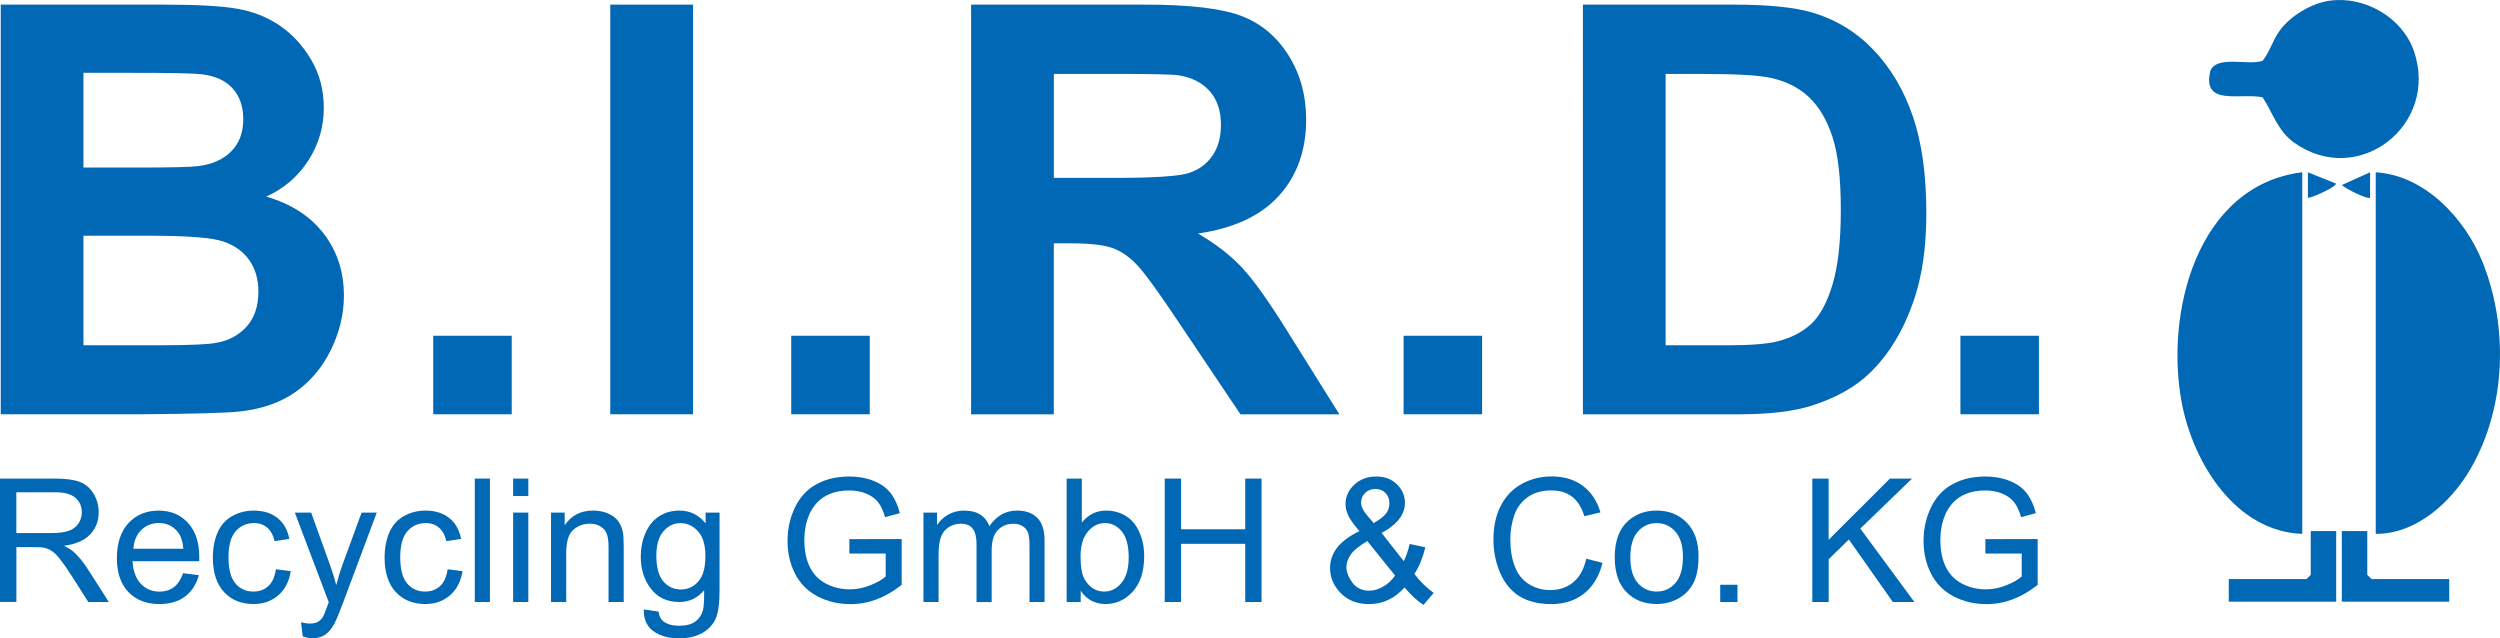 <?xml version="1.0" encoding="utf-8"?>
<svg xmlns="http://www.w3.org/2000/svg" data-name="Ebene 1" id="Ebene_1" viewBox="0 0 874 223.15">
  <defs>
    <style>
      .cls-1 {
        fill: #0168b5;
      }
    </style>
  </defs>
  <g>
    <path class="cls-1" d="M.26,1.62h57.25c11.33,0,19.78.47,25.35,1.42,5.57.94,10.55,2.92,14.95,5.91,4.4,3,8.06,6.98,10.99,11.97,2.93,4.98,4.4,10.57,4.4,16.75,0,6.71-1.81,12.86-5.42,18.46-3.61,5.6-8.52,9.8-14.7,12.6,8.73,2.54,15.43,6.87,20.12,12.99,4.69,6.12,7.03,13.32,7.03,21.59,0,6.51-1.52,12.85-4.54,19-3.03,6.15-7.16,11.07-12.41,14.75s-11.71,5.94-19.39,6.79c-4.82.52-16.45.85-34.88.98H.26V1.62ZM29.17,25.46v33.12h18.95c11.26,0,18.27-.16,21-.49,4.95-.59,8.84-2.29,11.67-5.13,2.83-2.83,4.25-6.56,4.25-11.19s-1.22-8.03-3.66-10.79c-2.44-2.77-6.07-4.44-10.89-5.03-2.87-.33-11.11-.49-24.72-.49h-16.61ZM29.17,82.41v38.29h26.77c10.42,0,17.03-.29,19.83-.88,4.3-.78,7.8-2.69,10.5-5.71s4.06-7.08,4.06-12.16c0-4.3-1.04-7.94-3.13-10.94-2.08-2.99-5.1-5.18-9.04-6.55s-12.49-2.05-25.64-2.05h-23.35Z"/>
    <path class="cls-1" d="M151.45,144.83v-27.45h27.45v27.45h-27.45Z"/>
    <path class="cls-1" d="M213.35,144.83V1.62h28.92v143.21h-28.92Z"/>
    <path class="cls-1" d="M276.62,144.83v-27.45h27.45v27.45h-27.45Z"/>
    <path class="cls-1" d="M339.5,144.83V1.62h60.86c15.3,0,26.42,1.29,33.36,3.86,6.94,2.57,12.49,7.15,16.66,13.73,4.17,6.58,6.25,14.1,6.25,22.57,0,10.75-3.16,19.62-9.48,26.62-6.32,7-15.76,11.41-28.33,13.24,6.25,3.65,11.41,7.65,15.48,12.02,4.07,4.37,9.56,12.11,16.46,23.25l17.49,27.94h-34.58l-20.91-31.16c-7.42-11.14-12.5-18.15-15.24-21.05-2.74-2.9-5.64-4.88-8.69-5.96-3.06-1.07-7.91-1.61-14.56-1.61h-5.86v59.79h-28.92ZM368.42,62.19h21.39c13.87,0,22.53-.59,25.99-1.76,3.45-1.17,6.15-3.19,8.11-6.06,1.95-2.87,2.93-6.45,2.93-10.75,0-4.82-1.29-8.71-3.86-11.67-2.57-2.96-6.2-4.84-10.89-5.62-2.34-.33-9.38-.49-21.1-.49h-22.57v36.34Z"/>
    <path class="cls-1" d="M490.69,144.83v-27.45h27.45v27.45h-27.45Z"/>
    <path class="cls-1" d="M553.38,1.62h52.85c11.92,0,21,.91,27.26,2.74,8.4,2.48,15.6,6.87,21.59,13.19,5.99,6.32,10.55,14.05,13.68,23.2,3.13,9.15,4.69,20.44,4.69,33.85,0,11.79-1.47,21.95-4.4,30.48-3.58,10.42-8.69,18.85-15.34,25.3-5.02,4.88-11.79,8.69-20.32,11.43-6.38,2.02-14.92,3.03-25.59,3.03h-54.41V1.62ZM582.3,25.85v94.86h21.59c8.07,0,13.9-.45,17.49-1.37,4.69-1.17,8.58-3.16,11.67-5.96,3.09-2.8,5.62-7.41,7.57-13.82s2.93-15.16,2.93-26.23-.98-19.57-2.93-25.5c-1.95-5.93-4.69-10.55-8.21-13.87-3.52-3.32-7.98-5.57-13.38-6.74-4.04-.91-11.95-1.37-23.74-1.37h-12.99Z"/>
    <path class="cls-1" d="M685.36,144.83v-27.45h27.45v27.45h-27.45Z"/>
  </g>
  <path class="cls-1" d="M601.39,210.46v-6.03h6.03v6.03h-6.03Z"/>
  <g>
    <path class="cls-1" d="M0,210.46v-43.15h19.13c3.85,0,6.77.39,8.77,1.16,2,.78,3.6,2.14,4.8,4.11s1.8,4.13,1.8,6.5c0,3.06-.99,5.64-2.97,7.74s-5.04,3.43-9.18,4c1.51.73,2.66,1.44,3.44,2.15,1.67,1.53,3.25,3.44,4.74,5.74l7.51,11.74h-7.18l-5.71-8.98c-1.67-2.59-3.04-4.57-4.12-5.95s-2.05-2.33-2.9-2.88c-.85-.55-1.72-.93-2.6-1.15-.65-.14-1.71-.21-3.18-.21h-6.62v19.16H0ZM5.71,186.36h12.27c2.61,0,4.65-.27,6.12-.81,1.47-.54,2.59-1.4,3.36-2.59.77-1.19,1.15-2.48,1.15-3.87,0-2.04-.74-3.72-2.22-5.03-1.48-1.31-3.82-1.97-7.02-1.97H5.71v14.28Z"/>
    <path class="cls-1" d="M64.04,200.4l5.47.68c-.86,3.2-2.46,5.68-4.8,7.45s-5.32,2.65-8.95,2.65c-4.57,0-8.2-1.41-10.88-4.22-2.68-2.82-4.02-6.76-4.02-11.85s1.35-9.34,4.06-12.24c2.71-2.9,6.22-4.36,10.54-4.36s7.59,1.42,10.24,4.27,3.97,6.85,3.97,12.01c0,.31,0,.78-.03,1.41h-23.31c.2,3.43,1.17,6.06,2.91,7.89s3.92,2.74,6.53,2.74c1.94,0,3.6-.51,4.97-1.53,1.37-1.02,2.46-2.65,3.27-4.89ZM46.65,191.83h17.45c-.24-2.63-.9-4.6-2-5.92-1.69-2.04-3.87-3.06-6.56-3.06-2.43,0-4.48.81-6.14,2.44-1.66,1.63-2.57,3.81-2.75,6.53Z"/>
    <path class="cls-1" d="M96.44,199.01l5.21.68c-.57,3.59-2.03,6.4-4.37,8.43-2.35,2.03-5.22,3.05-8.64,3.05-4.28,0-7.72-1.4-10.32-4.19-2.6-2.8-3.9-6.8-3.9-12.02,0-3.37.56-6.33,1.68-8.86s2.82-4.43,5.11-5.7c2.29-1.26,4.77-1.9,7.46-1.9,3.39,0,6.17.86,8.33,2.58,2.16,1.72,3.54,4.15,4.15,7.31l-5.15.8c-.49-2.1-1.36-3.68-2.6-4.74-1.25-1.06-2.75-1.59-4.52-1.59-2.67,0-4.84.96-6.5,2.87-1.67,1.91-2.5,4.94-2.5,9.08s.8,7.25,2.41,9.15,3.71,2.85,6.3,2.85c2.08,0,3.82-.64,5.21-1.91s2.28-3.24,2.65-5.89Z"/>
    <path class="cls-1" d="M105.83,222.5l-.59-4.97c1.16.31,2.17.47,3.03.47,1.18,0,2.12-.2,2.83-.59s1.28-.94,1.74-1.65c.33-.53.87-1.84,1.62-3.94.1-.29.26-.73.47-1.3l-11.86-31.32h5.71l6.51,18.1c.84,2.3,1.6,4.71,2.27,7.24.61-2.43,1.33-4.81,2.18-7.12l6.68-18.22h5.3l-11.89,31.79c-1.28,3.43-2.27,5.8-2.97,7.09-.94,1.75-2.02,3.03-3.24,3.84-1.22.81-2.67,1.22-4.36,1.22-1.02,0-2.16-.22-3.41-.65Z"/>
    <path class="cls-1" d="M156.48,199.01l5.21.68c-.57,3.59-2.03,6.4-4.37,8.43-2.35,2.03-5.22,3.05-8.64,3.05-4.28,0-7.72-1.4-10.32-4.19-2.6-2.8-3.9-6.8-3.9-12.02,0-3.37.56-6.33,1.68-8.86s2.82-4.43,5.11-5.7c2.29-1.26,4.77-1.9,7.46-1.9,3.39,0,6.17.86,8.33,2.58,2.16,1.72,3.54,4.15,4.15,7.31l-5.15.8c-.49-2.1-1.36-3.68-2.6-4.74-1.25-1.06-2.75-1.59-4.52-1.59-2.67,0-4.84.96-6.5,2.87-1.67,1.91-2.5,4.94-2.5,9.08s.8,7.25,2.41,9.15,3.71,2.85,6.3,2.85c2.08,0,3.82-.64,5.21-1.91s2.28-3.24,2.65-5.89Z"/>
    <path class="cls-1" d="M165.98,210.46v-43.15h5.3v43.15h-5.3Z"/>
    <path class="cls-1" d="M179.4,173.41v-6.09h5.3v6.09h-5.3ZM179.4,210.46v-31.26h5.3v31.26h-5.3Z"/>
    <path class="cls-1" d="M192.64,210.46v-31.26h4.77v4.44c2.3-3.43,5.61-5.15,9.95-5.15,1.88,0,3.62.34,5.2,1.02,1.58.68,2.76,1.57,3.55,2.66s1.33,2.4,1.65,3.91c.2.98.29,2.7.29,5.15v19.22h-5.3v-19.01c0-2.16-.21-3.77-.62-4.84-.41-1.07-1.14-1.92-2.19-2.56-1.05-.64-2.28-.96-3.69-.96-2.26,0-4.2.72-5.84,2.15-1.64,1.43-2.46,4.15-2.46,8.15v17.07h-5.3Z"/>
    <path class="cls-1" d="M225.07,213.05l5.15.77c.21,1.59.81,2.75,1.79,3.47,1.32.98,3.11,1.47,5.39,1.47,2.45,0,4.35-.49,5.68-1.47s2.24-2.35,2.71-4.12c.27-1.08.4-3.34.38-6.8-2.32,2.73-5.2,4.09-8.65,4.09-4.3,0-7.62-1.55-9.98-4.65s-3.53-6.82-3.53-11.15c0-2.98.54-5.73,1.62-8.26,1.08-2.52,2.64-4.47,4.69-5.84,2.05-1.37,4.46-2.06,7.23-2.06,3.69,0,6.73,1.49,9.13,4.47v-3.77h4.88v27.02c0,4.87-.49,8.31-1.49,10.35-.99,2.03-2.56,3.64-4.71,4.81s-4.79,1.77-7.93,1.77c-3.73,0-6.74-.84-9.03-2.52-2.3-1.68-3.41-4.2-3.33-7.58ZM229.46,194.27c0,4.1.81,7.09,2.44,8.98,1.63,1.88,3.67,2.83,6.12,2.83s4.47-.94,6.12-2.81c1.65-1.87,2.47-4.81,2.47-8.82s-.85-6.71-2.55-8.65-3.74-2.91-6.13-2.91-4.36.96-6,2.87c-1.65,1.91-2.47,4.75-2.47,8.52Z"/>
    <path class="cls-1" d="M296.94,193.54v-5.06l18.28-.03v16.01c-2.81,2.24-5.7,3.92-8.68,5.05s-6.04,1.69-9.18,1.69c-4.24,0-8.09-.91-11.55-2.72-3.46-1.81-6.08-4.44-7.84-7.87s-2.65-7.27-2.65-11.51.88-8.12,2.63-11.76c1.76-3.64,4.28-6.34,7.58-8.11,3.3-1.77,7.09-2.65,11.39-2.65,3.12,0,5.94.51,8.46,1.52,2.52,1.01,4.5,2.42,5.93,4.22s2.52,4.16,3.27,7.06l-5.15,1.41c-.65-2.2-1.45-3.92-2.41-5.18s-2.33-2.26-4.12-3.02c-1.79-.75-3.77-1.13-5.95-1.13-2.61,0-4.87.4-6.77,1.19-1.9.79-3.44,1.84-4.61,3.13-1.17,1.3-2.07,2.72-2.72,4.27-1.1,2.67-1.65,5.56-1.65,8.68,0,3.85.66,7.06,1.99,9.65,1.33,2.59,3.25,4.51,5.78,5.77,2.53,1.26,5.22,1.88,8.07,1.88,2.47,0,4.88-.47,7.24-1.43,2.35-.95,4.14-1.97,5.36-3.05v-8.03h-12.69Z"/>
    <path class="cls-1" d="M322.84,210.46v-31.26h4.74v4.39c.98-1.53,2.29-2.76,3.91-3.69,1.63-.93,3.48-1.4,5.56-1.4,2.32,0,4.21.48,5.7,1.44,1.48.96,2.53,2.3,3.13,4.03,2.47-3.65,5.69-5.47,9.65-5.47,3.1,0,5.48.86,7.15,2.58,1.67,1.72,2.5,4.36,2.5,7.93v21.46h-5.27v-19.69c0-2.12-.17-3.64-.52-4.58-.34-.93-.97-1.68-1.87-2.25s-1.96-.85-3.18-.85c-2.2,0-4.02.73-5.47,2.19-1.45,1.46-2.18,3.8-2.18,7.02v18.16h-5.3v-20.31c0-2.35-.43-4.12-1.3-5.3s-2.28-1.77-4.24-1.77c-1.49,0-2.87.39-4.13,1.18-1.27.78-2.18,1.93-2.75,3.44s-.85,3.69-.85,6.53v16.22h-5.3Z"/>
    <path class="cls-1" d="M377.81,210.46h-4.91v-43.15h5.3v15.39c2.24-2.81,5.09-4.21,8.56-4.21,1.92,0,3.74.39,5.46,1.16,1.72.78,3.13,1.86,4.24,3.27,1.11,1.4,1.98,3.1,2.61,5.08.63,1.98.94,4.1.94,6.36,0,5.36-1.33,9.5-3.97,12.42s-5.83,4.38-9.54,4.38-6.58-1.54-8.68-4.62v3.91ZM377.76,194.6c0,3.75.51,6.46,1.53,8.12,1.67,2.73,3.92,4.09,6.77,4.09,2.32,0,4.32-1,6-3.02,1.69-2.01,2.53-5.01,2.53-8.99s-.81-7.09-2.43-9.03c-1.62-1.94-3.58-2.91-5.87-2.91s-4.32,1.01-6,3.02c-1.69,2.01-2.53,4.92-2.53,8.73Z"/>
    <path class="cls-1" d="M407.19,210.46v-43.15h5.71v17.72h22.43v-17.72h5.71v43.15h-5.71v-20.34h-22.43v20.34h-5.71Z"/>
    <path class="cls-1" d="M491.03,205.37c-1.75,1.94-3.65,3.4-5.71,4.37-2.06.97-4.29,1.46-6.68,1.46-4.41,0-7.92-1.49-10.51-4.47-2.1-2.43-3.15-5.15-3.15-8.15,0-2.67.86-5.08,2.58-7.23,1.72-2.15,4.28-4.04,7.7-5.67-1.94-2.24-3.24-4.05-3.89-5.44-.65-1.39-.97-2.74-.97-4.03,0-2.59,1.02-4.84,3.05-6.75,2.03-1.91,4.59-2.87,7.67-2.87s5.35.9,7.23,2.71c1.87,1.81,2.81,3.97,2.81,6.5,0,4.1-2.72,7.6-8.15,10.51l7.74,9.86c.88-1.73,1.57-3.73,2.06-6l5.5,1.18c-.94,3.77-2.22,6.87-3.83,9.3,1.98,2.63,4.23,4.84,6.74,6.62l-3.56,4.21c-2.14-1.37-4.35-3.4-6.62-6.09ZM487.71,201.19l-9.71-12.04c-2.86,1.71-4.8,3.29-5.8,4.75-1,1.46-1.5,2.91-1.5,4.34,0,1.75.7,3.56,2.09,5.44s3.37,2.83,5.92,2.83c1.59,0,3.23-.49,4.93-1.49,1.7-.99,3.06-2.27,4.08-3.84ZM480.26,182.88c2.29-1.35,3.78-2.54,4.46-3.56.68-1.02,1.02-2.15,1.02-3.38,0-1.47-.47-2.67-1.4-3.61-.93-.93-2.1-1.4-3.49-1.4s-2.63.46-3.58,1.38c-.95.92-1.43,2.05-1.43,3.39,0,.67.17,1.37.52,2.1.34.74.86,1.52,1.55,2.34l2.35,2.74Z"/>
    <path class="cls-1" d="M554.54,195.33l5.71,1.44c-1.2,4.69-3.35,8.27-6.46,10.73-3.11,2.46-6.91,3.69-11.4,3.69s-8.43-.95-11.35-2.84c-2.91-1.89-5.13-4.63-6.65-8.23-1.52-3.59-2.28-7.45-2.28-11.57,0-4.49.86-8.41,2.58-11.76,1.72-3.34,4.16-5.89,7.33-7.62,3.17-1.74,6.66-2.61,10.46-2.61,4.32,0,7.95,1.1,10.89,3.3,2.94,2.2,4.99,5.29,6.15,9.27l-5.62,1.33c-1-3.14-2.45-5.43-4.36-6.86s-4.3-2.15-7.18-2.15c-3.32,0-6.09.79-8.31,2.38-2.23,1.59-3.79,3.72-4.69,6.4-.9,2.68-1.35,5.44-1.35,8.29,0,3.67.54,6.87,1.6,9.61,1.07,2.74,2.73,4.78,4.99,6.14s4.7,2.03,7.33,2.03c3.2,0,5.9-.92,8.12-2.77,2.22-1.84,3.72-4.58,4.5-8.21Z"/>
    <path class="cls-1" d="M564.51,194.83c0-5.79,1.61-10.08,4.83-12.86,2.69-2.32,5.96-3.47,9.83-3.47,4.3,0,7.81,1.41,10.54,4.22,2.73,2.82,4.09,6.71,4.09,11.67,0,4.02-.6,7.19-1.81,9.49-1.21,2.31-2.96,4.1-5.27,5.37-2.3,1.28-4.82,1.91-7.55,1.91-4.38,0-7.91-1.4-10.61-4.21-2.7-2.81-4.05-6.85-4.05-12.13ZM569.96,194.83c0,4,.87,7,2.62,8.99,1.75,1.99,3.94,2.99,6.59,2.99s4.82-1,6.56-3,2.62-5.05,2.62-9.15c0-3.87-.88-6.79-2.63-8.79-1.76-1.99-3.94-2.99-6.55-2.99s-4.85.99-6.59,2.97-2.62,4.97-2.62,8.98Z"/>
    <path class="cls-1" d="M633.58,210.46v-43.15h5.71v21.4l21.43-21.4h7.74l-18.1,17.48,18.9,25.66h-7.53l-15.36-21.84-7.06,6.89v14.95h-5.71Z"/>
    <path class="cls-1" d="M694.09,193.54v-5.06l18.28-.03v16.01c-2.81,2.24-5.7,3.92-8.68,5.05s-6.04,1.69-9.18,1.69c-4.24,0-8.09-.91-11.55-2.72-3.46-1.81-6.08-4.44-7.84-7.87s-2.65-7.27-2.65-11.51.88-8.12,2.63-11.76c1.76-3.64,4.28-6.34,7.58-8.11,3.3-1.77,7.09-2.65,11.39-2.65,3.12,0,5.94.51,8.46,1.52,2.52,1.01,4.5,2.42,5.93,4.22s2.52,4.16,3.27,7.06l-5.15,1.41c-.65-2.2-1.45-3.92-2.41-5.18s-2.33-2.26-4.12-3.02c-1.79-.75-3.77-1.13-5.95-1.13-2.61,0-4.87.4-6.77,1.19-1.9.79-3.44,1.84-4.61,3.13-1.17,1.3-2.07,2.72-2.72,4.27-1.1,2.67-1.65,5.56-1.65,8.68,0,3.85.66,7.06,1.99,9.65,1.33,2.59,3.25,4.51,5.78,5.77,2.53,1.26,5.22,1.88,8.07,1.88,2.47,0,4.88-.47,7.24-1.43,2.35-.95,4.14-1.97,5.36-3.05v-8.03h-12.69Z"/>
  </g>
  <g>
    <path class="cls-1" d="M804.87,60.23v126.41c-23.24-.83-37.97-24.59-42.04-45.39-6.16-31.49,5.08-76.47,42.04-81.03Z"/>
    <path class="cls-1" d="M830.56,186.64V60.23c17.15,1.04,31.21,16.14,37.32,31.34,9.16,22.81,8.25,50.97-4.2,72.38-6.74,11.59-18.96,22.8-33.12,22.69Z"/>
    <path class="cls-1" d="M814.5.24c12.18-1.72,25.35,5.9,29.38,17.54,8.98,25.91-19.42,48.11-41.93,32.03-5.63-4.02-7.35-10.29-10.91-15.77-7.68-1.74-21.39,3.39-18.28-9.36,2.46-5.48,13.41-1.62,18.28-3.45,2.61-3.34,3.45-7.16,6.08-10.71,3.8-5.12,11.04-9.39,17.37-10.28Z"/>
    <polygon class="cls-1" points="827.6 185.66 827.6 200.96 829.08 202.45 856.25 202.45 856.25 210.35 818.7 210.35 818.7 185.66 827.6 185.66"/>
    <polygon class="cls-1" points="816.73 185.66 816.73 210.35 779.18 210.35 779.18 202.45 806.35 202.45 807.83 200.96 807.83 185.66 816.73 185.66"/>
    <path class="cls-1" d="M828.58,60.23v8.88c-.74.75-8.68-3.16-9.87-4.44l9.87-4.44Z"/>
    <path class="cls-1" d="M816.73,64.19c-.5,1.56-9.49,5.33-9.88,4.93v-8.88s9.88,3.96,9.88,3.96Z"/>
  </g>
</svg>